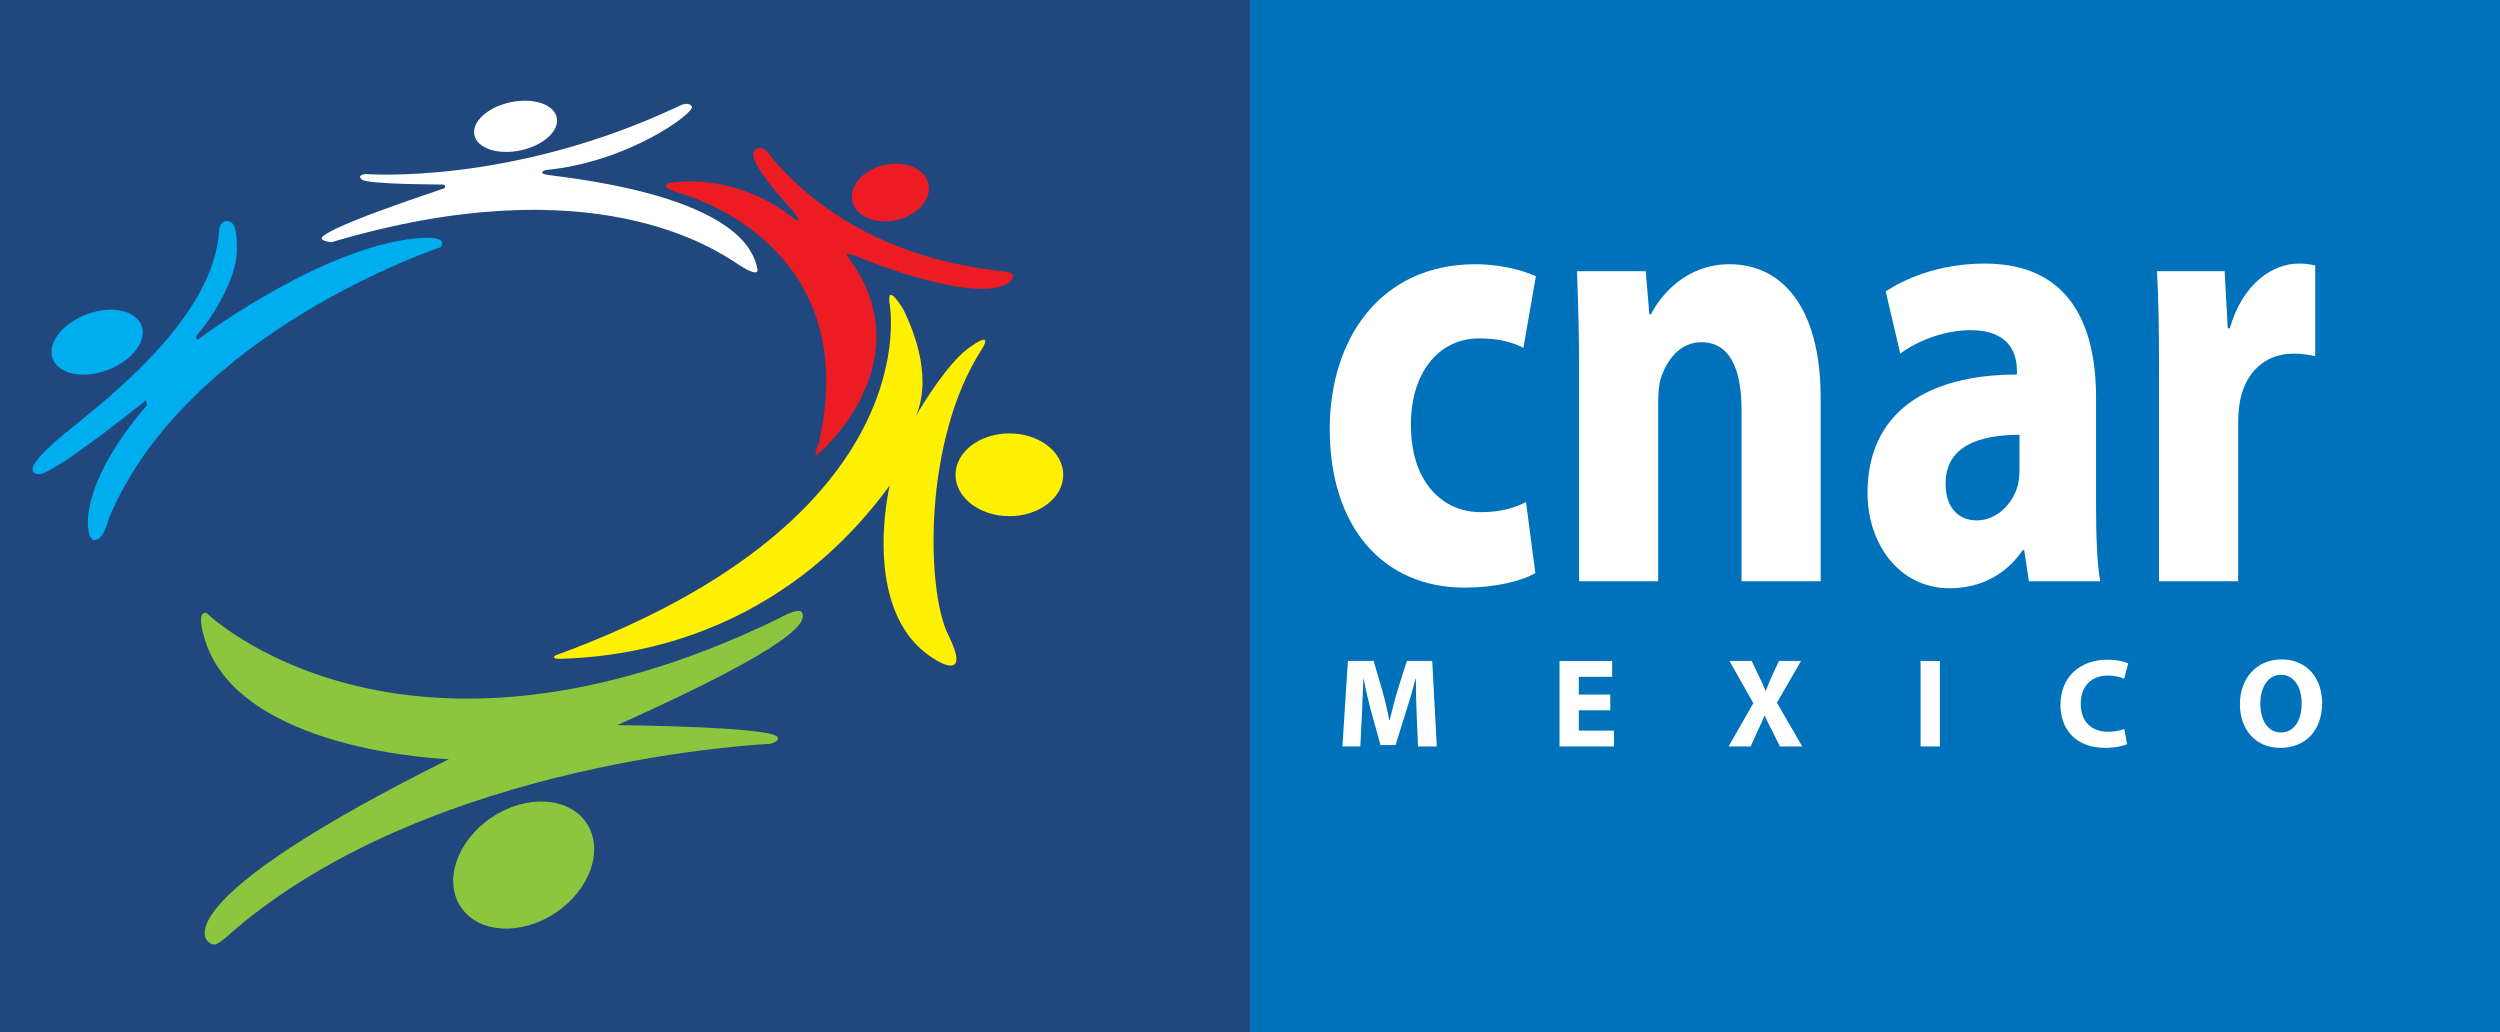 <?xml version="1.0" encoding="UTF-8"?>
<svg xmlns="http://www.w3.org/2000/svg" xmlns:xlink="http://www.w3.org/1999/xlink" width="784.3pt" height="323.87pt" viewBox="0 0 784.3 323.87" version="1.1">
<rect x="0" y="0" width="784.3" height="323.87" fill="#333333" stroke="none"/>
<defs>
<clipPath id="clip1">
  <path d="M 392 0 L 784.301 0 L 784.301 323.871 L 392 323.871 Z M 392 0 "/>
</clipPath>
<clipPath id="clip2">
  <path d="M 0 0 L 393 0 L 393 323.871 L 0 323.871 Z M 0 0 "/>
</clipPath>
</defs>
<g id="surface1">
<g clip-path="url(#clip1)" clip-rule="nonzero">
<path style=" stroke:none;fill-rule:nonzero;fill:rgb(0%,44.299%,73.299%);fill-opacity:1;" d="M 392.152 323.871 L 784.301 323.871 L 784.301 0 L 392.152 0 Z M 392.152 323.871 "/>
</g>
<g clip-path="url(#clip2)" clip-rule="nonzero">
<path style=" stroke:none;fill-rule:nonzero;fill:rgb(12.9%,27.8%,49.799%);fill-opacity:1;" d="M 0 323.871 L 392.152 323.871 L 392.152 0 L 0 0 Z M 0 323.871 "/>
</g>
<path style=" stroke:none;fill-rule:nonzero;fill:rgb(100%,100%,100%);fill-opacity:1;" d="M 481.676 179.773 C 477.266 182.359 468.934 184.348 459.461 184.348 C 433.652 184.348 417.16 165.051 417.16 134.613 C 417.16 106.164 433.164 82.891 462.891 82.891 C 469.426 82.891 476.609 84.281 481.84 86.672 L 477.918 109.148 C 474.977 107.559 470.57 106.164 464.035 106.164 C 450.969 106.164 442.477 117.504 442.641 133.422 C 442.641 151.125 452.438 160.676 464.523 160.676 C 470.406 160.676 474.977 159.48 478.734 157.492 "/>
<path style=" stroke:none;fill-rule:nonzero;fill:rgb(100%,100%,100%);fill-opacity:1;" d="M 495.391 116.113 C 495.391 103.977 495.062 93.832 494.734 85.078 L 516.297 85.078 L 517.438 98.605 L 517.93 98.605 C 521.195 92.242 529.199 82.891 542.59 82.891 C 558.926 82.891 571.176 96.219 571.176 124.867 L 571.176 182.359 L 546.348 182.359 L 546.348 128.445 C 546.348 115.914 542.754 107.359 533.77 107.359 C 526.91 107.359 522.828 113.129 521.031 118.699 C 520.379 120.688 520.215 123.477 520.215 126.258 L 520.215 182.359 L 495.391 182.359 "/>
<path style=" stroke:none;fill-rule:nonzero;fill:rgb(100%,100%,100%);fill-opacity:1;" d="M 633.562 136.402 C 620.496 136.402 610.371 140.184 610.371 151.723 C 610.371 159.48 614.617 163.262 620.172 163.262 C 626.215 163.262 631.438 158.289 633.074 152.121 C 633.398 150.527 633.562 148.738 633.562 146.949 Z M 657.574 158.883 C 657.574 168.035 657.898 176.988 658.879 182.359 L 636.504 182.359 L 635.035 172.609 L 634.543 172.609 C 629.316 180.371 621.148 184.547 611.676 184.547 C 595.508 184.547 585.871 170.223 585.871 154.707 C 585.871 129.441 604.488 117.508 632.746 117.508 L 632.746 116.312 C 632.746 110.941 630.461 103.578 618.211 103.578 C 610.043 103.578 601.387 106.961 596.16 110.941 L 591.586 91.445 C 597.141 87.664 608.086 82.691 622.621 82.691 C 649.242 82.691 657.574 101.789 657.574 124.867 "/>
<path style=" stroke:none;fill-rule:nonzero;fill:rgb(100%,100%,100%);fill-opacity:1;" d="M 677.332 117.109 C 677.332 102.785 677.168 93.434 676.68 85.078 L 697.91 85.078 L 698.891 102.984 L 699.543 102.984 C 703.629 88.66 713.266 82.691 721.105 82.691 C 723.391 82.691 724.535 82.891 726.332 83.289 L 726.332 111.734 C 724.371 111.34 722.41 110.941 719.637 110.941 C 710.488 110.941 704.281 116.91 702.648 126.258 C 702.32 128.246 702.156 130.637 702.156 133.023 L 702.156 182.359 L 677.332 182.359 "/>
<path style=" stroke:none;fill-rule:nonzero;fill:rgb(100%,100%,100%);fill-opacity:1;" d="M 444.426 223.91 C 444.309 220.688 444.188 216.789 444.188 212.887 L 444.109 212.887 C 443.234 216.309 442.117 220.129 441.082 223.273 L 437.82 233.738 L 433.086 233.738 L 430.219 223.395 C 429.344 220.211 428.469 216.391 427.793 212.887 L 427.715 212.887 C 427.594 216.508 427.434 220.648 427.273 223.992 L 426.758 234.18 L 421.148 234.18 L 422.859 207.355 L 430.938 207.355 L 433.562 216.309 C 434.438 219.414 435.234 222.758 435.828 225.902 L 435.988 225.902 C 436.707 222.797 437.621 219.258 438.535 216.27 L 441.363 207.355 L 449.32 207.355 L 450.754 234.18 L 444.863 234.18 "/>
<path style=" stroke:none;fill-rule:nonzero;fill:rgb(100%,100%,100%);fill-opacity:1;" d="M 505.176 222.84 L 495.309 222.84 L 495.309 229.203 L 506.328 229.203 L 506.328 234.18 L 489.258 234.18 L 489.258 207.359 L 505.773 207.359 L 505.773 212.332 L 495.309 212.332 L 495.309 217.902 L 505.176 217.902 "/>
<path style=" stroke:none;fill-rule:nonzero;fill:rgb(100%,100%,100%);fill-opacity:1;" d="M 558.406 234.18 L 555.98 229.324 C 554.984 227.453 554.348 226.059 553.594 224.508 L 553.512 224.508 C 552.957 226.059 552.277 227.453 551.406 229.324 L 549.215 234.18 L 542.293 234.18 L 550.051 220.605 L 542.57 207.355 L 549.535 207.355 L 551.883 212.25 C 552.68 213.883 553.273 215.195 553.91 216.711 L 553.988 216.711 C 554.629 214.996 555.145 213.805 555.82 212.25 L 558.09 207.355 L 565.012 207.355 L 557.453 220.449 L 565.41 234.18 "/>
<path style=" stroke:none;fill-rule:nonzero;fill:rgb(100%,100%,100%);fill-opacity:1;" d="M 602.523 234.18 L 608.574 234.18 L 608.574 207.359 L 602.523 207.359 Z M 602.523 234.18 "/>
<path style=" stroke:none;fill-rule:nonzero;fill:rgb(100%,100%,100%);fill-opacity:1;" d="M 667.301 233.461 C 666.227 233.98 663.68 234.617 660.457 234.617 C 651.184 234.617 646.41 228.805 646.41 221.164 C 646.41 212.016 652.934 206.961 661.055 206.961 C 664.195 206.961 666.586 207.559 667.66 208.152 L 666.387 212.93 C 665.191 212.41 663.48 211.934 661.293 211.934 C 656.516 211.934 652.777 214.84 652.777 220.809 C 652.777 226.18 655.961 229.562 661.332 229.562 C 663.199 229.562 665.191 229.203 666.426 228.688 "/>
<path style=" stroke:none;fill-rule:nonzero;fill:rgb(100%,100%,100%);fill-opacity:1;" d="M 709.109 220.809 C 709.109 226.102 711.578 229.801 715.637 229.801 C 719.734 229.801 722.086 225.902 722.086 220.691 C 722.086 215.832 719.816 211.695 715.637 211.695 C 711.5 211.695 709.109 215.594 709.109 220.809 M 728.492 220.488 C 728.492 229.324 723.195 234.617 715.316 234.617 C 707.398 234.617 702.703 228.609 702.703 220.926 C 702.703 212.887 707.879 206.879 715.758 206.879 C 723.992 206.879 728.492 213.047 728.492 220.488 "/>
<path style=" stroke:none;fill-rule:nonzero;fill:rgb(100%,94.499%,0%);fill-opacity:1;" d="M 316.664 135.969 C 307.336 135.969 299.773 141.781 299.773 148.953 C 299.773 156.121 307.336 161.934 316.664 161.934 C 325.992 161.934 333.555 156.121 333.555 148.953 C 333.555 141.781 325.992 135.969 316.664 135.969 M 308.18 109.301 C 308.18 109.301 312.184 102.992 303.449 109.539 C 297.277 114.168 289.609 126.559 287.156 130.777 C 288.77 127.586 292.789 116.469 283.48 97.223 C 283.48 97.223 278.238 88.285 279.055 95.047 C 279.055 95.047 292.422 162.395 174.301 205.598 C 174.301 205.598 172.301 206.84 176.293 206.668 C 188.465 206.156 241.23 204.324 279.129 152.281 C 279.129 152.281 268.98 194.566 295.176 207.898 C 295.176 207.898 304.371 212.953 297.477 199.164 C 290.582 185.371 289.434 138.035 308.18 109.301 "/>
<path style=" stroke:none;fill-rule:nonzero;fill:rgb(54.9%,77.599%,24.3%);fill-opacity:1;" d="M 154.297 256.418 C 143.402 263.691 139.055 276.289 144.574 284.562 C 150.098 292.828 163.402 293.637 174.297 286.359 C 185.184 279.086 189.535 266.488 184.012 258.219 C 178.492 249.949 165.188 249.148 154.297 256.418 M 251.742 192.414 C 251.031 190.051 244.16 194.109 244.16 194.109 C 125.586 251.559 64.75 192.273 64.75 192.273 C 61.547 191.676 63.859 199.156 63.859 199.156 C 73.234 235.977 140.852 238.172 140.852 238.172 C 50.078 283.348 63.168 296.348 67.332 296.305 C 68.844 296.285 73.086 292.148 73.086 292.148 C 136.301 237.879 241.445 233.371 241.445 233.371 C 241.445 233.371 245.012 232.672 243.828 231.137 C 241.379 227.945 193.656 227.48 193.656 227.48 C 251.031 201.742 252.559 195.133 251.742 192.414 "/>
<path style=" stroke:none;fill-rule:nonzero;fill:rgb(100%,100%,100%);fill-opacity:1;" d="M 163.355 47.172 C 170.488 45.645 175.547 41.027 174.656 36.863 C 173.766 32.695 167.262 30.559 160.129 32.086 C 152.996 33.609 147.93 38.227 148.824 42.391 C 149.715 46.559 156.223 48.699 163.355 47.172 M 237.574 84.262 C 232.977 60.055 173.539 55.461 171.086 54.734 C 168.633 54.008 171.391 53.316 171.391 53.316 C 197.129 50.863 218.27 35.238 217.047 33.398 C 215.82 31.562 212.754 33.398 212.754 33.398 C 160.055 58.219 114.742 54.602 114.742 54.602 C 114.742 54.602 111.746 54.828 113.531 56.32 C 115.477 57.938 138.336 57.809 139.129 57.906 C 139.926 58.008 139.523 59.02 139.523 59.02 C 104.863 70.633 100.918 73.844 100.918 74.762 C 100.918 75.684 103.984 75.988 103.984 75.988 C 186.406 51.477 224.703 78.441 231.754 83.035 C 238.801 87.633 237.574 84.262 237.574 84.262 "/>
<path style=" stroke:none;fill-rule:nonzero;fill:rgb(0%,67.799%,93.7%);fill-opacity:1;" d="M 33.75 116.105 C 41.441 113.23 46.215 106.98 44.406 102.145 C 42.598 97.309 34.895 95.723 27.207 98.602 C 19.512 101.477 14.742 107.73 16.547 112.562 C 18.355 117.398 26.059 118.984 33.75 116.105 M 133.094 74.609 C 103.68 75.836 63.848 105.098 62.621 106.172 C 61.395 107.242 61.547 105.402 61.547 105.402 C 66.605 99.891 74.031 87.5 74.289 79.207 C 74.535 71.395 73.297 68.879 70.586 69.402 C 69.105 69.688 68.746 72.008 68.746 72.008 C 67.371 101.113 29.227 128.383 18.805 137.27 C 8.387 146.156 10.168 147.629 10.531 148.145 C 11.195 149.098 12.93 148.664 12.93 148.664 C 19.059 147.133 45.766 125.625 45.766 125.625 L 46.074 127.16 C 24.012 152.59 26.465 169.133 29.527 169.441 C 32.594 169.75 34.121 162.699 34.121 162.699 C 58.637 103.871 138.301 77.523 138.301 77.523 C 140.754 74.152 133.094 74.609 133.094 74.609 "/>
<path style=" stroke:none;fill-rule:nonzero;fill:rgb(92.899%,10.999%,13.699%);fill-opacity:1;" d="M 281.324 69.031 C 287.906 67.52 292.355 62.434 291.262 57.668 C 290.168 52.902 283.941 50.266 277.359 51.777 C 270.777 53.289 266.332 58.379 267.426 63.145 C 268.52 67.906 274.742 70.547 281.324 69.031 M 316.664 85.453 C 314.172 84.566 270.305 83.711 241.445 48.633 C 241.445 48.633 239.227 44.848 236.773 47.129 C 234.324 49.41 241.836 58.504 247.379 64.652 C 253.102 71 249.152 68.672 249.152 68.672 C 249.152 68.672 235.242 55.934 213.98 56.992 C 203.008 57.539 213.125 60.574 213.125 60.574 C 213.125 60.574 271.504 75.379 256.879 139.109 C 256.879 139.109 255.344 142.48 255.957 142.785 C 256.57 143.09 290.887 113.367 265.762 80.281 C 265.762 80.281 264.844 78.746 269.133 80.586 C 273.426 82.426 306.898 95.598 316.664 88.551 C 316.664 88.551 319.152 86.34 316.664 85.453 "/>
</g>
</svg>
